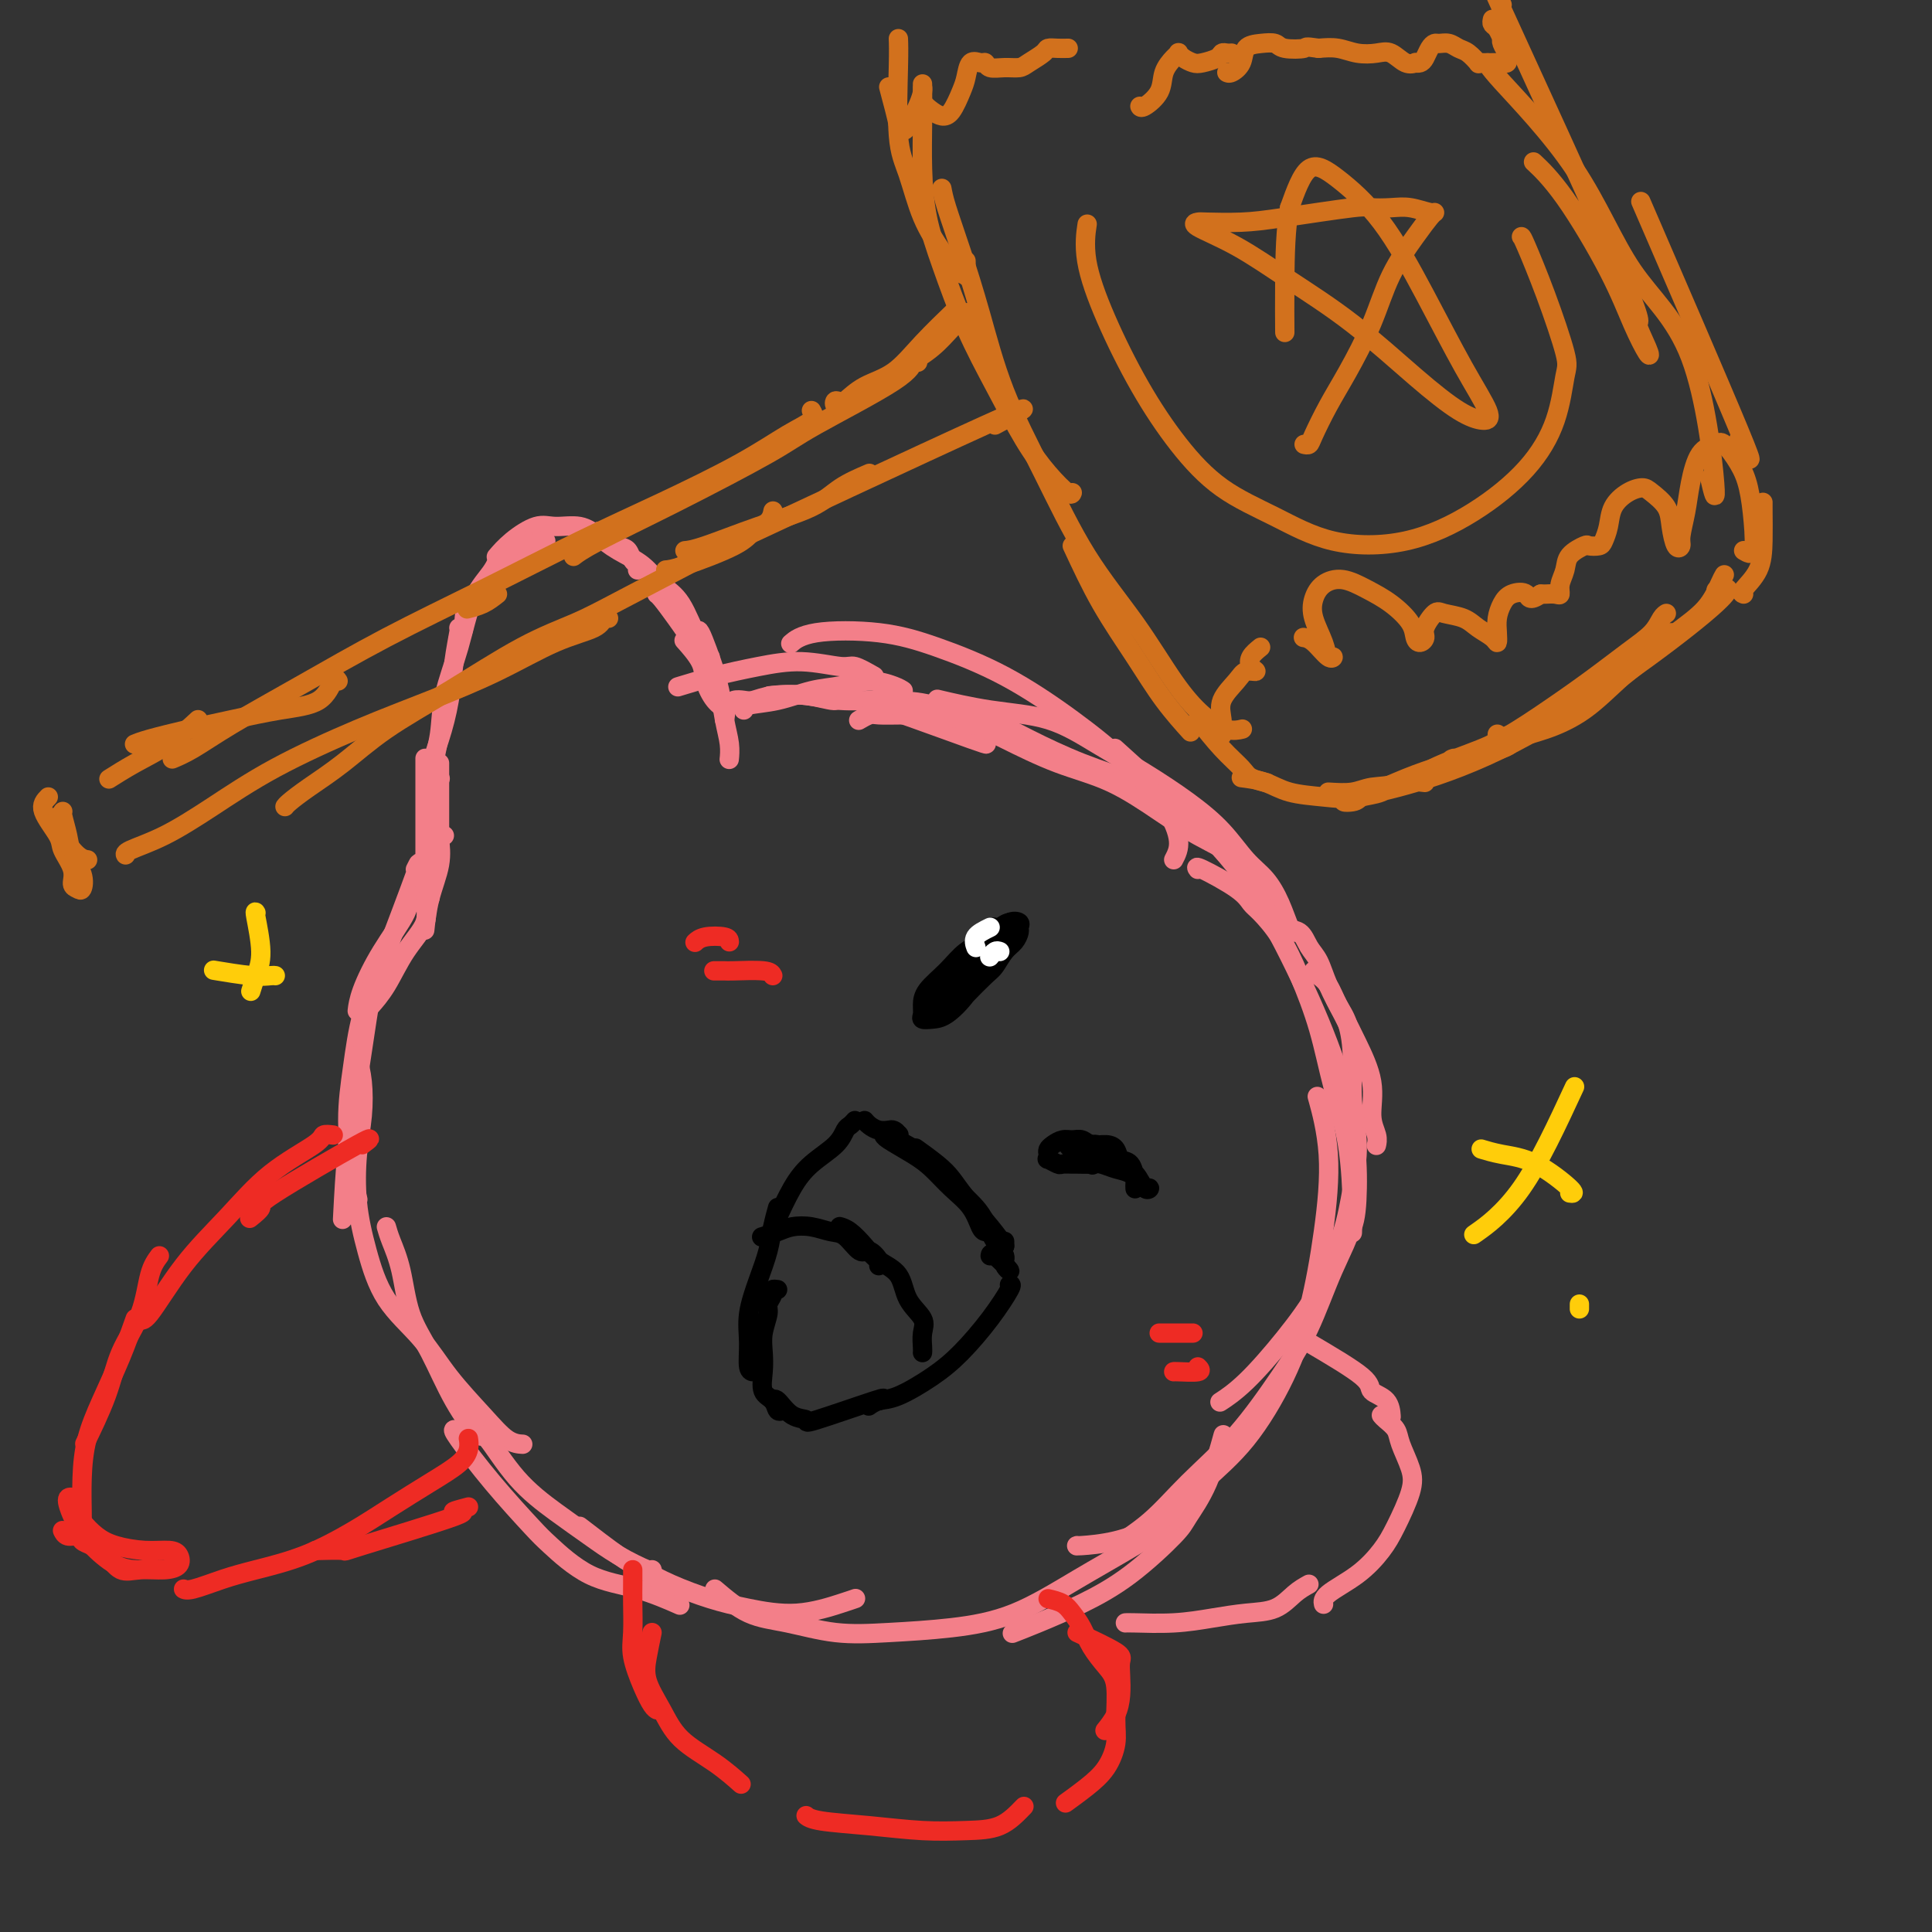 <svg viewBox='0 0 400 400' version='1.1' xmlns='http://www.w3.org/2000/svg' xmlns:xlink='http://www.w3.org/1999/xlink'><rect x="0" y="0" width="400" height="400" fill="#333333" stroke="none"/><g fill='none' stroke='rgb(243,127,137)' stroke-width='4' stroke-linecap='round' stroke-linejoin='round'><path d='M150,149c0.168,-0.716 0.335,-1.432 0,-2c-0.335,-0.568 -1.173,-0.986 -2,-2c-0.827,-1.014 -1.644,-2.622 -2,-4c-0.356,-1.378 -0.250,-2.525 -1,-4c-0.750,-1.475 -2.357,-3.279 -3,-4c-0.643,-0.721 -0.321,-0.361 0,0'/><path d='M149,145c0.062,0.384 0.123,0.767 0,0c-0.123,-0.767 -0.432,-2.685 -1,-4c-0.568,-1.315 -1.396,-2.027 -2,-3c-0.604,-0.973 -0.985,-2.208 -2,-4c-1.015,-1.792 -2.664,-4.140 -4,-6c-1.336,-1.860 -2.360,-3.232 -3,-4c-0.640,-0.768 -0.897,-0.934 -1,-1c-0.103,-0.066 -0.051,-0.033 0,0'/><path d='M148,140c0.327,0.525 0.654,1.051 0,-1c-0.654,-2.051 -2.288,-6.678 -3,-8c-0.712,-1.322 -0.503,0.660 -1,0c-0.497,-0.660 -1.700,-3.963 -3,-6c-1.300,-2.037 -2.699,-2.809 -4,-4c-1.301,-1.191 -2.506,-2.803 -4,-4c-1.494,-1.197 -3.277,-1.981 -5,-3c-1.723,-1.019 -3.387,-2.274 -4,-3c-0.613,-0.726 -0.175,-0.922 0,-1c0.175,-0.078 0.088,-0.039 0,0'/><path d='M132,118c0.092,-0.365 0.184,-0.730 0,-1c-0.184,-0.270 -0.645,-0.444 -1,-1c-0.355,-0.556 -0.605,-1.493 -1,-2c-0.395,-0.507 -0.936,-0.583 -2,-1c-1.064,-0.417 -2.651,-1.175 -4,-2c-1.349,-0.825 -2.460,-1.716 -4,-2c-1.540,-0.284 -3.509,0.040 -5,0c-1.491,-0.040 -2.503,-0.444 -4,0c-1.497,0.444 -3.480,1.735 -5,3c-1.520,1.265 -2.577,2.504 -3,3c-0.423,0.496 -0.211,0.248 0,0'/><path d='M113,112c-0.341,0.041 -0.683,0.081 -1,0c-0.317,-0.081 -0.611,-0.284 -1,0c-0.389,0.284 -0.874,1.056 -2,2c-1.126,0.944 -2.894,2.061 -4,3c-1.106,0.939 -1.551,1.702 -3,3c-1.449,1.298 -3.904,3.131 -5,5c-1.096,1.869 -0.834,3.772 -1,5c-0.166,1.228 -0.762,1.779 -1,2c-0.238,0.221 -0.119,0.110 0,0'/><path d='M109,112c-0.248,-0.107 -0.496,-0.214 -1,0c-0.504,0.214 -1.264,0.748 -2,1c-0.736,0.252 -1.448,0.220 -2,1c-0.552,0.780 -0.945,2.370 -2,4c-1.055,1.630 -2.771,3.300 -4,6c-1.229,2.700 -1.972,6.430 -3,10c-1.028,3.570 -2.342,6.982 -3,10c-0.658,3.018 -0.661,5.644 -1,8c-0.339,2.356 -1.014,4.442 -1,6c0.014,1.558 0.718,2.588 1,3c0.282,0.412 0.141,0.206 0,0'/><path d='M95,130c0.095,-0.067 0.190,-0.134 0,1c-0.190,1.134 -0.664,3.471 -1,6c-0.336,2.529 -0.535,5.252 -1,8c-0.465,2.748 -1.196,5.521 -2,8c-0.804,2.479 -1.679,4.665 -2,7c-0.321,2.335 -0.086,4.821 0,6c0.086,1.179 0.025,1.051 0,1c-0.025,-0.051 -0.012,-0.026 0,0'/><path d='M146,136c-0.120,0.010 -0.239,0.019 0,0c0.239,-0.019 0.837,-0.068 1,0c0.163,0.068 -0.110,0.251 0,1c0.110,0.749 0.604,2.065 1,3c0.396,0.935 0.695,1.491 1,3c0.305,1.509 0.618,3.971 1,6c0.382,2.029 0.834,3.623 1,5c0.166,1.377 0.048,2.536 0,3c-0.048,0.464 -0.024,0.232 0,0'/><path d='M202,153c2.064,0.914 4.128,1.828 -1,0c-5.128,-1.828 -17.449,-6.399 -23,-8c-5.551,-1.601 -4.333,-0.233 -5,0c-0.667,0.233 -3.218,-0.668 -6,-1c-2.782,-0.332 -5.795,-0.095 -7,0c-1.205,0.095 -0.603,0.047 0,0'/><path d='M151,146c0.237,-0.415 0.473,-0.830 1,-1c0.527,-0.170 1.344,-0.094 2,0c0.656,0.094 1.150,0.207 2,0c0.850,-0.207 2.057,-0.734 4,-1c1.943,-0.266 4.624,-0.271 7,0c2.376,0.271 4.449,0.819 7,1c2.551,0.181 5.581,-0.004 9,0c3.419,0.004 7.226,0.197 10,1c2.774,0.803 4.516,2.216 7,3c2.484,0.784 5.710,0.938 7,1c1.290,0.062 0.645,0.031 0,0'/><path d='M178,149c-0.193,0.113 -0.386,0.226 0,0c0.386,-0.226 1.353,-0.792 2,-1c0.647,-0.208 0.976,-0.059 2,0c1.024,0.059 2.744,0.028 5,0c2.256,-0.028 5.048,-0.052 8,0c2.952,0.052 6.065,0.180 9,1c2.935,0.820 5.692,2.331 9,4c3.308,1.669 7.167,3.494 11,5c3.833,1.506 7.640,2.691 11,4c3.360,1.309 6.272,2.743 9,5c2.728,2.257 5.273,5.339 7,7c1.727,1.661 2.636,1.903 3,2c0.364,0.097 0.182,0.048 0,0'/><path d='M268,193c-0.263,0.014 -0.525,0.028 -1,-1c-0.475,-1.028 -1.162,-3.099 -2,-5c-0.838,-1.901 -1.826,-3.634 -3,-5c-1.174,-1.366 -2.533,-2.366 -4,-4c-1.467,-1.634 -3.041,-3.901 -5,-6c-1.959,-2.099 -4.304,-4.028 -7,-6c-2.696,-1.972 -5.743,-3.986 -9,-6c-3.257,-2.014 -6.724,-4.029 -10,-6c-3.276,-1.971 -6.363,-3.900 -10,-5c-3.637,-1.100 -7.825,-1.373 -12,-2c-4.175,-0.627 -8.336,-1.608 -10,-2c-1.664,-0.392 -0.832,-0.196 0,0'/><path d='M187,143c-0.424,-0.283 -0.848,-0.567 -2,-1c-1.152,-0.433 -3.030,-1.017 -5,-1c-1.970,0.017 -4.030,0.635 -6,1c-1.970,0.365 -3.848,0.476 -6,1c-2.152,0.524 -4.577,1.460 -7,2c-2.423,0.540 -4.845,0.684 -6,1c-1.155,0.316 -1.044,0.805 -1,1c0.044,0.195 0.022,0.098 0,0'/><path d='M180,145c3.410,0.705 6.820,1.411 10,2c3.180,0.589 6.130,1.063 9,2c2.870,0.937 5.658,2.339 9,4c3.342,1.661 7.236,3.583 11,5c3.764,1.417 7.397,2.331 11,4c3.603,1.669 7.175,4.094 10,6c2.825,1.906 4.901,3.294 8,5c3.099,1.706 7.219,3.728 9,5c1.781,1.272 1.223,1.792 1,2c-0.223,0.208 -0.112,0.104 0,0'/><path d='M265,189c0.130,1.229 0.261,2.459 1,3c0.739,0.541 2.088,0.394 3,1c0.912,0.606 1.387,1.965 2,3c0.613,1.035 1.363,1.748 2,3c0.637,1.252 1.161,3.044 2,5c0.839,1.956 1.994,4.074 3,6c1.006,1.926 1.863,3.658 3,6c1.137,2.342 2.553,5.293 3,8c0.447,2.707 -0.076,5.169 0,7c0.076,1.831 0.751,3.031 1,4c0.249,0.969 0.071,1.705 0,2c-0.071,0.295 -0.036,0.147 0,0'/><path d='M272,201c0.243,0.296 0.486,0.592 1,1c0.514,0.408 1.299,0.927 2,2c0.701,1.073 1.317,2.699 2,4c0.683,1.301 1.435,2.277 2,4c0.565,1.723 0.945,4.195 1,7c0.055,2.805 -0.215,5.944 0,9c0.215,3.056 0.917,6.030 1,9c0.083,2.970 -0.451,5.938 -1,9c-0.549,3.062 -1.114,6.218 -2,9c-0.886,2.782 -2.093,5.189 -3,7c-0.907,1.811 -1.513,3.026 -2,4c-0.487,0.974 -0.853,1.707 -1,2c-0.147,0.293 -0.073,0.147 0,0'/><path d='M280,236c-0.031,1.635 -0.063,3.269 0,5c0.063,1.731 0.220,3.558 0,6c-0.220,2.442 -0.816,5.499 -2,9c-1.184,3.501 -2.955,7.446 -5,11c-2.045,3.554 -4.362,6.715 -7,10c-2.638,3.285 -5.595,6.692 -8,9c-2.405,2.308 -4.259,3.517 -5,4c-0.741,0.483 -0.371,0.242 0,0'/><path d='M91,158c0.000,0.016 0.000,0.032 0,1c0.000,0.968 0.000,2.886 0,5c0.000,2.114 0.000,4.422 0,6c0.000,1.578 0.000,2.425 0,3c0.000,0.575 -0.000,0.879 0,1c0.000,0.121 0.000,0.061 0,0'/><path d='M90,176c-0.401,-0.320 -0.802,-0.641 -1,0c-0.198,0.641 -0.193,2.243 -1,4c-0.807,1.757 -2.426,3.669 -3,5c-0.574,1.331 -0.101,2.080 -1,4c-0.899,1.920 -3.169,5.009 -5,8c-1.831,2.991 -3.224,5.882 -4,8c-0.776,2.118 -0.936,3.462 -1,4c-0.064,0.538 -0.032,0.269 0,0'/><path d='M86,180c0.640,-1.284 1.279,-2.567 0,1c-1.279,3.567 -4.477,11.985 -6,16c-1.523,4.015 -1.372,3.627 -2,5c-0.628,1.373 -2.035,4.509 -3,8c-0.965,3.491 -1.488,7.339 -2,11c-0.512,3.661 -1.014,7.136 -1,11c0.014,3.864 0.542,8.117 1,11c0.458,2.883 0.845,4.395 1,5c0.155,0.605 0.077,0.302 0,0'/><path d='M74,219c0.395,1.499 0.790,2.998 1,5c0.210,2.002 0.233,4.508 0,7c-0.233,2.492 -0.724,4.971 -1,8c-0.276,3.029 -0.338,6.607 0,10c0.338,3.393 1.076,6.601 2,10c0.924,3.399 2.035,6.988 4,10c1.965,3.012 4.783,5.448 7,8c2.217,2.552 3.835,5.220 6,8c2.165,2.780 4.879,5.673 7,8c2.121,2.327 3.648,4.088 5,5c1.352,0.912 2.529,0.975 3,1c0.471,0.025 0.235,0.013 0,0'/><path d='M80,254c0.232,0.814 0.465,1.628 1,3c0.535,1.372 1.373,3.301 2,6c0.627,2.699 1.043,6.167 2,9c0.957,2.833 2.455,5.032 4,8c1.545,2.968 3.139,6.705 5,10c1.861,3.295 3.991,6.149 5,7c1.009,0.851 0.896,-0.299 2,1c1.104,1.299 3.424,5.049 6,8c2.576,2.951 5.408,5.102 8,7c2.592,1.898 4.943,3.542 7,5c2.057,1.458 3.819,2.731 6,4c2.181,1.269 4.779,2.534 6,3c1.221,0.466 1.063,0.133 1,0c-0.063,-0.133 -0.032,-0.067 0,0'/><path d='M94,296c-0.147,0.078 -0.294,0.157 1,2c1.294,1.843 4.029,5.451 7,9c2.971,3.549 6.177,7.039 8,9c1.823,1.961 2.262,2.393 4,4c1.738,1.607 4.775,4.390 8,6c3.225,1.610 6.637,2.049 10,3c3.363,0.951 6.675,2.415 8,3c1.325,0.585 0.662,0.293 0,0'/><path d='M248,180c-0.288,-0.371 -0.577,-0.741 1,0c1.577,0.741 5.019,2.595 7,4c1.981,1.405 2.501,2.362 3,3c0.499,0.638 0.976,0.956 2,2c1.024,1.044 2.596,2.813 4,5c1.404,2.187 2.639,4.790 4,8c1.361,3.210 2.848,7.025 4,11c1.152,3.975 1.969,8.109 3,12c1.031,3.891 2.276,7.538 3,12c0.724,4.462 0.926,9.740 1,13c0.074,3.260 0.021,4.503 0,5c-0.021,0.497 -0.011,0.249 0,0'/><path d='M279,235c0.416,0.321 0.832,0.642 1,1c0.168,0.358 0.087,0.753 0,2c-0.087,1.247 -0.179,3.345 0,6c0.179,2.655 0.629,5.865 0,9c-0.629,3.135 -2.336,6.194 -4,10c-1.664,3.806 -3.285,8.358 -5,12c-1.715,3.642 -3.526,6.374 -6,10c-2.474,3.626 -5.613,8.146 -9,12c-3.387,3.854 -7.021,7.043 -10,10c-2.979,2.957 -5.302,5.681 -8,8c-2.698,2.319 -5.771,4.234 -7,5c-1.229,0.766 -0.615,0.383 0,0'/><path d='M253,298c0.228,-0.825 0.456,-1.650 0,0c-0.456,1.650 -1.595,5.774 -3,9c-1.405,3.226 -3.078,5.553 -4,7c-0.922,1.447 -1.095,2.013 -3,4c-1.905,1.987 -5.541,5.394 -9,8c-3.459,2.606 -6.742,4.410 -10,6c-3.258,1.590 -6.493,2.967 -9,4c-2.507,1.033 -4.288,1.724 -5,2c-0.712,0.276 -0.356,0.138 0,0'/><path d='M120,316c2.945,2.266 5.890,4.533 8,6c2.110,1.467 3.386,2.136 5,3c1.614,0.864 3.566,1.924 6,3c2.434,1.076 5.349,2.169 8,3c2.651,0.831 5.036,1.399 8,2c2.964,0.601 6.506,1.233 10,1c3.494,-0.233 6.941,-1.332 9,-2c2.059,-0.668 2.731,-0.905 3,-1c0.269,-0.095 0.134,-0.047 0,0'/><path d='M148,329c2.289,1.946 4.578,3.892 7,5c2.422,1.108 4.977,1.377 8,2c3.023,0.623 6.512,1.600 10,2c3.488,0.400 6.974,0.223 11,0c4.026,-0.223 8.593,-0.493 13,-1c4.407,-0.507 8.655,-1.250 13,-3c4.345,-1.750 8.786,-4.508 13,-7c4.214,-2.492 8.202,-4.720 12,-7c3.798,-2.280 7.407,-4.614 9,-6c1.593,-1.386 1.169,-1.825 1,-2c-0.169,-0.175 -0.085,-0.088 0,0'/><path d='M223,320c-0.155,0.043 -0.309,0.086 1,0c1.309,-0.086 4.082,-0.303 7,-1c2.918,-0.697 5.982,-1.876 9,-4c3.018,-2.124 5.992,-5.193 9,-8c3.008,-2.807 6.052,-5.350 9,-9c2.948,-3.650 5.802,-8.405 8,-13c2.198,-4.595 3.741,-9.030 5,-14c1.259,-4.970 2.234,-10.477 3,-16c0.766,-5.523 1.322,-11.064 1,-16c-0.322,-4.936 -1.520,-9.267 -2,-11c-0.480,-1.733 -0.240,-0.866 0,0'/><path d='M277,257c1.152,-0.649 2.304,-1.298 3,-3c0.696,-1.702 0.937,-4.455 1,-8c0.063,-3.545 -0.051,-7.880 -1,-13c-0.949,-5.120 -2.732,-11.023 -5,-17c-2.268,-5.977 -5.019,-12.027 -8,-18c-2.981,-5.973 -6.191,-11.869 -10,-17c-3.809,-5.131 -8.218,-9.497 -13,-14c-4.782,-4.503 -9.938,-9.144 -12,-11c-2.062,-1.856 -1.031,-0.928 0,0'/><path d='M243,178c0.585,-1.114 1.171,-2.229 1,-4c-0.171,-1.771 -1.098,-4.200 -3,-7c-1.902,-2.800 -4.781,-5.973 -8,-9c-3.219,-3.027 -6.780,-5.909 -11,-9c-4.220,-3.091 -9.100,-6.390 -14,-9c-4.900,-2.610 -9.821,-4.531 -14,-6c-4.179,-1.469 -7.615,-2.487 -12,-3c-4.385,-0.513 -9.719,-0.523 -13,0c-3.281,0.523 -4.509,1.578 -5,2c-0.491,0.422 -0.246,0.211 0,0'/><path d='M181,140c-1.536,-0.881 -3.072,-1.761 -4,-2c-0.928,-0.239 -1.248,0.164 -3,0c-1.752,-0.164 -4.936,-0.895 -8,-1c-3.064,-0.105 -6.007,0.415 -9,1c-2.993,0.585 -6.037,1.234 -9,2c-2.963,0.766 -5.847,1.647 -7,2c-1.153,0.353 -0.577,0.176 0,0'/><path d='M88,157c0.000,0.204 0.000,0.409 0,3c0.000,2.591 0.000,7.570 0,10c0.000,2.430 0.000,2.311 0,4c0.000,1.689 0.000,5.185 0,7c0.000,1.815 0.000,1.947 0,2c0.000,0.053 0.000,0.026 0,0'/><path d='M92,173c-0.409,-0.006 -0.817,-0.011 -1,0c-0.183,0.011 -0.140,0.039 0,1c0.140,0.961 0.378,2.856 0,5c-0.378,2.144 -1.371,4.539 -2,7c-0.629,2.461 -0.894,4.989 -1,6c-0.106,1.011 -0.053,0.506 0,0'/><path d='M89,186c-0.518,0.103 -1.036,0.207 -1,1c0.036,0.793 0.626,2.276 0,4c-0.626,1.724 -2.467,3.689 -4,6c-1.533,2.311 -2.759,4.968 -4,7c-1.241,2.032 -2.497,3.438 -3,4c-0.503,0.562 -0.251,0.281 0,0'/><path d='M78,199c-0.671,3.882 -1.343,7.764 -2,12c-0.657,4.236 -1.300,8.826 -2,13c-0.700,4.174 -1.458,7.931 -2,13c-0.542,5.069 -0.869,11.448 -1,14c-0.131,2.552 -0.065,1.276 0,0'/><path d='M271,278c4.506,2.656 9.011,5.311 11,7c1.989,1.689 1.461,2.411 2,3c0.539,0.589 2.145,1.043 3,2c0.855,0.957 0.959,2.416 1,3c0.041,0.584 0.021,0.292 0,0'/><path d='M286,293c0.212,0.254 0.423,0.508 1,1c0.577,0.492 1.518,1.222 2,2c0.482,0.778 0.503,1.603 1,3c0.497,1.397 1.469,3.367 2,5c0.531,1.633 0.622,2.930 0,5c-0.622,2.070 -1.956,4.912 -3,7c-1.044,2.088 -1.796,3.421 -3,5c-1.204,1.579 -2.859,3.403 -5,5c-2.141,1.597 -4.769,2.969 -6,4c-1.231,1.031 -1.066,1.723 -1,2c0.066,0.277 0.033,0.138 0,0'/><path d='M271,328c-0.953,0.530 -1.906,1.060 -3,2c-1.094,0.940 -2.328,2.290 -4,3c-1.672,0.710 -3.783,0.779 -6,1c-2.217,0.221 -4.542,0.595 -7,1c-2.458,0.405 -5.051,0.840 -8,1c-2.949,0.160 -6.256,0.043 -8,0c-1.744,-0.043 -1.927,-0.012 -2,0c-0.073,0.012 -0.037,0.006 0,0'/></g>
<g fill='none' stroke='rgb(0,0,0)' stroke-width='4' stroke-linecap='round' stroke-linejoin='round'><path d='M211,192c-0.639,-0.535 -1.278,-1.070 -2,-1c-0.722,0.070 -1.527,0.745 -2,1c-0.473,0.255 -0.613,0.091 -1,0c-0.387,-0.091 -1.022,-0.109 -2,1c-0.978,1.109 -2.298,3.344 -4,5c-1.702,1.656 -3.786,2.733 -5,4c-1.214,1.267 -1.559,2.725 -2,4c-0.441,1.275 -0.980,2.366 -1,3c-0.020,0.634 0.477,0.811 1,1c0.523,0.189 1.070,0.389 2,0c0.930,-0.389 2.241,-1.368 3,-2c0.759,-0.632 0.966,-0.917 2,-2c1.034,-1.083 2.894,-2.962 4,-4c1.106,-1.038 1.459,-1.234 2,-2c0.541,-0.766 1.271,-2.104 2,-3c0.729,-0.896 1.457,-1.352 2,-2c0.543,-0.648 0.900,-1.488 1,-2c0.100,-0.512 -0.058,-0.695 0,-1c0.058,-0.305 0.333,-0.732 0,-1c-0.333,-0.268 -1.274,-0.375 -2,0c-0.726,0.375 -1.238,1.234 -2,2c-0.762,0.766 -1.773,1.441 -3,2c-1.227,0.559 -2.668,1.004 -4,2c-1.332,0.996 -2.555,2.544 -4,4c-1.445,1.456 -3.114,2.821 -4,4c-0.886,1.179 -0.990,2.171 -1,3c-0.010,0.829 0.073,1.493 0,2c-0.073,0.507 -0.301,0.857 0,1c0.301,0.143 1.132,0.080 2,0c0.868,-0.080 1.772,-0.175 3,-1c1.228,-0.825 2.779,-2.378 4,-4c1.221,-1.622 2.110,-3.311 3,-5'/><path d='M203,201c2.435,-2.744 2.523,-4.605 3,-6c0.477,-1.395 1.344,-2.324 2,-3c0.656,-0.676 1.100,-1.098 1,-1c-0.100,0.098 -0.745,0.715 -1,1c-0.255,0.285 -0.121,0.237 -1,1c-0.879,0.763 -2.771,2.338 -4,4c-1.229,1.662 -1.793,3.412 -3,5c-1.207,1.588 -3.055,3.014 -4,4c-0.945,0.986 -0.985,1.532 -1,2c-0.015,0.468 -0.004,0.857 0,1c0.004,0.143 0.001,0.041 0,0c-0.001,-0.041 -0.001,-0.020 0,0'/><path d='M235,246c0.004,0.106 0.008,0.212 0,0c-0.008,-0.212 -0.029,-0.743 0,-1c0.029,-0.257 0.108,-0.241 0,-1c-0.108,-0.759 -0.403,-2.293 -1,-3c-0.597,-0.707 -1.497,-0.585 -2,-1c-0.503,-0.415 -0.610,-1.365 -1,-2c-0.390,-0.635 -1.063,-0.956 -2,-1c-0.937,-0.044 -2.138,0.187 -3,0c-0.862,-0.187 -1.383,-0.793 -2,-1c-0.617,-0.207 -1.328,-0.014 -2,0c-0.672,0.014 -1.304,-0.150 -2,0c-0.696,0.150 -1.456,0.614 -2,1c-0.544,0.386 -0.871,0.696 -1,1c-0.129,0.304 -0.061,0.603 0,1c0.061,0.397 0.115,0.891 0,1c-0.115,0.109 -0.398,-0.167 0,0c0.398,0.167 1.475,0.777 2,1c0.525,0.223 0.496,0.059 1,0c0.504,-0.059 1.541,-0.013 2,0c0.459,0.013 0.339,-0.009 1,0c0.661,0.009 2.103,0.047 3,0c0.897,-0.047 1.248,-0.180 2,0c0.752,0.180 1.905,0.675 3,1c1.095,0.325 2.133,0.482 3,1c0.867,0.518 1.562,1.397 2,2c0.438,0.603 0.620,0.931 1,1c0.380,0.069 0.958,-0.120 1,0c0.042,0.120 -0.453,0.548 -1,0c-0.547,-0.548 -1.147,-2.070 -2,-3c-0.853,-0.930 -1.958,-1.266 -3,-2c-1.042,-0.734 -2.021,-1.867 -3,-3'/><path d='M229,238c-1.702,-1.310 -2.458,-1.083 -3,-1c-0.542,0.083 -0.869,0.024 -1,0c-0.131,-0.024 -0.065,-0.012 0,0'/><path d='M221,237c0.257,0.370 0.514,0.740 1,1c0.486,0.260 1.203,0.410 2,1c0.797,0.590 1.676,1.620 2,2c0.324,0.380 0.093,0.108 0,0c-0.093,-0.108 -0.046,-0.054 0,0'/><path d='M208,258c0.000,-0.417 0.000,-0.833 0,-1c0.000,-0.167 0.000,-0.083 0,0'/><path d='M208,258c-0.777,-1.115 -1.554,-2.229 -3,-4c-1.446,-1.771 -3.562,-4.198 -5,-6c-1.438,-1.802 -2.200,-2.978 -3,-4c-0.800,-1.022 -1.638,-1.891 -3,-3c-1.362,-1.109 -3.246,-2.460 -4,-3c-0.754,-0.540 -0.377,-0.270 0,0'/><path d='M204,255c-0.291,-0.063 -0.582,-0.127 -1,-1c-0.418,-0.873 -0.963,-2.556 -2,-4c-1.037,-1.444 -2.565,-2.650 -4,-4c-1.435,-1.350 -2.777,-2.845 -4,-4c-1.223,-1.155 -2.328,-1.969 -4,-3c-1.672,-1.031 -3.912,-2.277 -5,-3c-1.088,-0.723 -1.025,-0.921 -1,-1c0.025,-0.079 0.013,-0.040 0,0'/><path d='M177,232c-0.337,0.376 -0.673,0.751 -1,1c-0.327,0.249 -0.644,0.371 -1,1c-0.356,0.629 -0.750,1.766 -2,3c-1.250,1.234 -3.354,2.565 -5,4c-1.646,1.435 -2.833,2.972 -4,5c-1.167,2.028 -2.314,4.546 -3,6c-0.686,1.454 -0.910,1.844 -1,2c-0.090,0.156 -0.045,0.078 0,0'/><path d='M161,250c-0.354,1.260 -0.707,2.520 -1,4c-0.293,1.480 -0.524,3.181 -1,5c-0.476,1.819 -1.196,3.755 -2,6c-0.804,2.245 -1.693,4.798 -2,7c-0.307,2.202 -0.031,4.054 0,6c0.031,1.946 -0.184,3.985 0,5c0.184,1.015 0.767,1.004 1,1c0.233,-0.004 0.117,-0.002 0,0'/><path d='M209,266c0.306,-0.077 0.613,-0.154 0,1c-0.613,1.154 -2.145,3.538 -4,6c-1.855,2.462 -4.031,5.003 -6,7c-1.969,1.997 -3.729,3.449 -6,5c-2.271,1.551 -5.052,3.199 -7,4c-1.948,0.801 -3.063,0.754 -4,1c-0.937,0.246 -1.696,0.785 -2,1c-0.304,0.215 -0.152,0.108 0,0'/><path d='M161,267c-0.455,-0.062 -0.910,-0.124 -1,0c-0.090,0.124 0.186,0.434 0,1c-0.186,0.566 -0.834,1.389 -1,2c-0.166,0.611 0.150,1.011 0,2c-0.150,0.989 -0.765,2.568 -1,4c-0.235,1.432 -0.088,2.717 0,4c0.088,1.283 0.118,2.564 0,4c-0.118,1.436 -0.385,3.026 0,4c0.385,0.974 1.423,1.333 2,2c0.577,0.667 0.694,1.641 1,2c0.306,0.359 0.802,0.103 1,0c0.198,-0.103 0.099,-0.051 0,0'/><path d='M182,290c0.894,-0.451 1.788,-0.903 -1,0c-2.788,0.903 -9.259,3.160 -12,4c-2.741,0.840 -1.754,0.264 -2,0c-0.246,-0.264 -1.726,-0.215 -3,-1c-1.274,-0.785 -2.343,-2.404 -3,-3c-0.657,-0.596 -0.902,-0.170 -1,0c-0.098,0.170 -0.049,0.085 0,0'/><path d='M191,280c-0.006,0.040 -0.012,0.081 0,0c0.012,-0.081 0.041,-0.283 0,-1c-0.041,-0.717 -0.153,-1.949 0,-3c0.153,-1.051 0.572,-1.922 0,-3c-0.572,-1.078 -2.134,-2.362 -3,-4c-0.866,-1.638 -1.034,-3.630 -2,-5c-0.966,-1.370 -2.728,-2.119 -4,-3c-1.272,-0.881 -2.052,-1.896 -3,-3c-0.948,-1.104 -2.063,-2.297 -3,-3c-0.937,-0.703 -1.696,-0.915 -2,-1c-0.304,-0.085 -0.152,-0.042 0,0'/><path d='M182,262c-0.050,0.046 -0.099,0.093 0,0c0.099,-0.093 0.348,-0.325 0,-1c-0.348,-0.675 -1.292,-1.792 -2,-2c-0.708,-0.208 -1.180,0.494 -2,0c-0.820,-0.494 -1.990,-2.182 -3,-3c-1.010,-0.818 -1.861,-0.765 -3,-1c-1.139,-0.235 -2.565,-0.756 -4,-1c-1.435,-0.244 -2.880,-0.210 -4,0c-1.120,0.210 -1.917,0.595 -3,1c-1.083,0.405 -2.452,0.830 -3,1c-0.548,0.170 -0.274,0.085 0,0'/><path d='M205,260c0.049,-0.358 0.098,-0.717 1,0c0.902,0.717 2.656,2.509 3,3c0.344,0.491 -0.722,-0.319 -1,-1c-0.278,-0.681 0.233,-1.234 0,-2c-0.233,-0.766 -1.209,-1.744 -2,-3c-0.791,-1.256 -1.395,-2.790 -2,-4c-0.605,-1.210 -1.211,-2.096 -2,-3c-0.789,-0.904 -1.763,-1.825 -3,-3c-1.237,-1.175 -2.738,-2.602 -4,-4c-1.262,-1.398 -2.287,-2.766 -4,-4c-1.713,-1.234 -4.115,-2.332 -5,-3c-0.885,-0.668 -0.253,-0.905 0,-1c0.253,-0.095 0.126,-0.047 0,0'/><path d='M186,237c0.095,-0.734 0.191,-1.467 0,-2c-0.191,-0.533 -0.668,-0.864 -1,-1c-0.332,-0.136 -0.520,-0.075 -1,0c-0.480,0.075 -1.252,0.164 -2,0c-0.748,-0.164 -1.471,-0.583 -2,-1c-0.529,-0.417 -0.866,-0.834 -1,-1c-0.134,-0.166 -0.067,-0.083 0,0'/></g>
<g fill='none' stroke='rgb(238,43,36)' stroke-width='4' stroke-linecap='round' stroke-linejoin='round'><path d='M160,202c-0.211,-0.423 -0.421,-0.845 -2,-1c-1.579,-0.155 -4.526,-0.041 -6,0c-1.474,0.041 -1.474,0.011 -2,0c-0.526,-0.011 -1.579,-0.003 -2,0c-0.421,0.003 -0.211,0.002 0,0'/><path d='M151,195c-0.030,-0.393 -0.060,-0.786 -1,-1c-0.940,-0.214 -2.792,-0.250 -4,0c-1.208,0.250 -1.774,0.786 -2,1c-0.226,0.214 -0.113,0.107 0,0'/><path d='M247,276c-0.959,0.000 -1.917,0.000 -3,0c-1.083,0.000 -2.290,0.000 -3,0c-0.710,0.000 -0.922,0.000 -1,0c-0.078,0.000 -0.022,0.000 0,0c0.022,0.000 0.011,0.000 0,0'/><path d='M248,283c0.423,0.423 0.845,0.845 0,1c-0.845,0.155 -2.958,0.042 -4,0c-1.042,-0.042 -1.012,-0.012 -1,0c0.012,0.012 0.006,0.006 0,0'/><path d='M223,338c3.267,1.530 6.534,3.059 8,4c1.466,0.941 1.132,1.293 1,2c-0.132,0.707 -0.060,1.770 0,3c0.060,1.230 0.109,2.629 0,4c-0.109,1.371 -0.375,2.715 -1,4c-0.625,1.285 -1.607,2.510 -2,3c-0.393,0.490 -0.196,0.245 0,0'/><path d='M217,331c1.091,0.262 2.182,0.524 3,1c0.818,0.476 1.361,1.166 2,2c0.639,0.834 1.372,1.811 2,3c0.628,1.189 1.150,2.588 2,4c0.850,1.412 2.027,2.835 3,4c0.973,1.165 1.742,2.072 2,4c0.258,1.928 0.006,4.878 0,7c-0.006,2.122 0.236,3.417 0,5c-0.236,1.583 -0.950,3.455 -2,5c-1.050,1.545 -2.437,2.762 -4,4c-1.563,1.238 -3.304,2.497 -4,3c-0.696,0.503 -0.348,0.252 0,0'/><path d='M212,374c-1.524,1.584 -3.048,3.168 -5,4c-1.952,0.832 -4.330,0.913 -7,1c-2.670,0.087 -5.630,0.181 -9,0c-3.370,-0.181 -7.151,-0.636 -11,-1c-3.849,-0.364 -7.767,-0.636 -10,-1c-2.233,-0.364 -2.781,-0.818 -3,-1c-0.219,-0.182 -0.110,-0.091 0,0'/><path d='M131,325c0.003,0.967 0.007,1.935 0,3c-0.007,1.065 -0.023,2.229 0,4c0.023,1.771 0.087,4.149 0,6c-0.087,1.851 -0.324,3.176 0,5c0.324,1.824 1.211,4.149 2,6c0.789,1.851 1.482,3.229 2,4c0.518,0.771 0.862,0.935 1,1c0.138,0.065 0.069,0.033 0,0'/><path d='M135,338c-0.352,1.689 -0.704,3.378 -1,5c-0.296,1.622 -0.538,3.178 0,5c0.538,1.822 1.854,3.911 3,6c1.146,2.089 2.122,4.179 4,6c1.878,1.821 4.660,3.375 7,5c2.340,1.625 4.240,3.321 5,4c0.760,0.679 0.380,0.339 0,0'/><path d='M97,312c-1.823,0.483 -3.645,0.967 -3,1c0.645,0.033 3.759,-0.383 0,1c-3.759,1.383 -14.389,4.567 -19,6c-4.611,1.433 -3.203,1.117 -4,1c-0.797,-0.117 -3.799,-0.033 -5,0c-1.201,0.033 -0.600,0.017 0,0'/><path d='M75,237c1.427,-1.057 2.855,-2.115 -1,0c-3.855,2.115 -12.992,7.402 -17,10c-4.008,2.598 -2.887,2.507 -3,3c-0.113,0.493 -1.461,1.569 -2,2c-0.539,0.431 -0.270,0.215 0,0'/><path d='M69,235c-0.835,-0.101 -1.669,-0.203 -2,0c-0.331,0.203 -0.158,0.710 -2,2c-1.842,1.290 -5.699,3.361 -9,6c-3.301,2.639 -6.048,5.845 -9,9c-2.952,3.155 -6.111,6.258 -9,10c-2.889,3.742 -5.509,8.123 -7,10c-1.491,1.877 -1.855,1.251 -2,1c-0.145,-0.251 -0.073,-0.125 0,0'/><path d='M33,260c-0.724,0.974 -1.449,1.947 -2,4c-0.551,2.053 -0.929,5.185 -2,8c-1.071,2.815 -2.833,5.311 -4,8c-1.167,2.689 -1.737,5.570 -3,9c-1.263,3.430 -3.218,7.409 -4,9c-0.782,1.591 -0.391,0.796 0,0'/><path d='M97,298c-0.026,-0.159 -0.052,-0.319 0,0c0.052,0.319 0.181,1.115 0,2c-0.181,0.885 -0.673,1.857 -2,3c-1.327,1.143 -3.491,2.456 -6,4c-2.509,1.544 -5.365,3.319 -8,5c-2.635,1.681 -5.049,3.267 -8,5c-2.951,1.733 -6.441,3.613 -10,5c-3.559,1.387 -7.189,2.280 -10,3c-2.811,0.720 -4.805,1.265 -7,2c-2.195,0.735 -4.591,1.659 -6,2c-1.409,0.341 -1.831,0.097 -2,0c-0.169,-0.097 -0.084,-0.049 0,0'/><path d='M28,273c-0.898,2.554 -1.796,5.108 -3,8c-1.204,2.892 -2.715,6.124 -4,9c-1.285,2.876 -2.344,5.398 -3,8c-0.656,2.602 -0.908,5.285 -1,8c-0.092,2.715 -0.025,5.462 0,7c0.025,1.538 0.007,1.868 0,2c-0.007,0.132 -0.004,0.066 0,0'/><path d='M15,312c0.588,0.980 1.176,1.961 2,3c0.824,1.039 1.884,2.137 3,3c1.116,0.863 2.287,1.492 4,2c1.713,0.508 3.969,0.897 6,1c2.031,0.103 3.839,-0.078 5,0c1.161,0.078 1.675,0.416 2,1c0.325,0.584 0.460,1.415 0,2c-0.460,0.585 -1.516,0.924 -3,1c-1.484,0.076 -3.396,-0.112 -5,0c-1.604,0.112 -2.901,0.523 -4,0c-1.099,-0.523 -2.000,-1.982 -3,-3c-1.000,-1.018 -2.100,-1.597 -3,-2c-0.900,-0.403 -1.600,-0.630 -2,-1c-0.400,-0.370 -0.499,-0.883 -1,-1c-0.501,-0.117 -1.404,0.161 -2,0c-0.596,-0.161 -0.885,-0.760 -1,-1c-0.115,-0.240 -0.058,-0.120 0,0'/><path d='M15,310c-0.590,-0.053 -1.180,-0.105 -1,1c0.180,1.105 1.131,3.368 2,5c0.869,1.632 1.656,2.633 3,4c1.344,1.367 3.247,3.099 5,4c1.753,0.901 3.358,0.972 4,1c0.642,0.028 0.321,0.014 0,0'/></g>
<g fill='none' stroke='rgb(210,113,29)' stroke-width='4' stroke-linecap='round' stroke-linejoin='round'><path d='M206,88c5.378,-2.889 10.756,-5.778 -2,0c-12.756,5.778 -43.644,20.222 -56,26c-12.356,5.778 -6.178,2.889 0,0'/><path d='M180,98c-2.109,0.906 -4.219,1.812 -6,3c-1.781,1.188 -3.234,2.658 -6,4c-2.766,1.342 -6.844,2.556 -11,4c-4.156,1.444 -8.388,3.120 -11,4c-2.612,0.880 -3.603,0.966 -4,1c-0.397,0.034 -0.198,0.017 0,0'/><path d='M160,106c0.035,-0.182 0.071,-0.364 0,0c-0.071,0.364 -0.247,1.274 -1,2c-0.753,0.726 -2.083,1.266 -3,2c-0.917,0.734 -1.421,1.661 -4,3c-2.579,1.339 -7.233,3.091 -10,4c-2.767,0.909 -3.648,0.974 -4,1c-0.352,0.026 -0.176,0.013 0,0'/><path d='M150,113c-7.979,4.175 -15.958,8.351 -21,11c-5.042,2.649 -7.147,3.772 -10,5c-2.853,1.228 -6.454,2.562 -11,5c-4.546,2.438 -10.037,5.980 -15,9c-4.963,3.020 -9.396,5.517 -13,8c-3.604,2.483 -6.377,4.953 -9,7c-2.623,2.047 -5.095,3.672 -7,5c-1.905,1.328 -3.244,2.357 -4,3c-0.756,0.643 -0.930,0.898 -1,1c-0.070,0.102 -0.035,0.051 0,0'/><path d='M126,128c-0.365,-0.174 -0.731,-0.347 -1,0c-0.269,0.347 -0.443,1.216 -2,2c-1.557,0.784 -4.498,1.484 -8,3c-3.502,1.516 -7.567,3.849 -12,6c-4.433,2.151 -9.236,4.119 -14,6c-4.764,1.881 -9.491,3.673 -15,6c-5.509,2.327 -11.802,5.187 -17,8c-5.198,2.813 -9.302,5.577 -13,8c-3.698,2.423 -6.991,4.505 -10,6c-3.009,1.495 -5.733,2.402 -7,3c-1.267,0.598 -1.076,0.885 -1,1c0.076,0.115 0.038,0.057 0,0'/><path d='M190,75c-0.407,-0.211 -0.813,-0.422 -1,0c-0.187,0.422 -0.153,1.478 -4,4c-3.847,2.522 -11.574,6.512 -16,9c-4.426,2.488 -5.551,3.476 -10,6c-4.449,2.524 -12.224,6.584 -19,10c-6.776,3.416 -12.555,6.189 -16,8c-3.445,1.811 -4.556,2.660 -5,3c-0.444,0.340 -0.222,0.170 0,0'/><path d='M103,123c-0.933,0.733 -1.867,1.467 -3,2c-1.133,0.533 -2.467,0.867 -3,1c-0.533,0.133 -0.267,0.067 0,0'/><path d='M168,85c0.365,0.635 0.730,1.271 0,2c-0.730,0.729 -2.555,1.552 -5,3c-2.445,1.448 -5.510,3.520 -10,6c-4.490,2.480 -10.407,5.367 -16,8c-5.593,2.633 -10.864,5.011 -17,8c-6.136,2.989 -13.137,6.590 -20,10c-6.863,3.410 -13.587,6.630 -20,10c-6.413,3.370 -12.514,6.889 -18,10c-5.486,3.111 -10.357,5.813 -14,8c-3.643,2.187 -6.058,3.858 -8,5c-1.942,1.142 -3.412,1.755 -4,2c-0.588,0.245 -0.294,0.123 0,0'/><path d='M70,141c-0.260,-0.405 -0.520,-0.810 -1,0c-0.480,0.810 -1.182,2.837 -3,4c-1.818,1.163 -4.754,1.464 -8,2c-3.246,0.536 -6.804,1.307 -10,2c-3.196,0.693 -6.032,1.310 -9,2c-2.968,0.690 -6.068,1.455 -8,2c-1.932,0.545 -2.695,0.870 -3,1c-0.305,0.130 -0.153,0.065 0,0'/><path d='M10,165c-0.749,0.766 -1.498,1.533 -1,3c0.498,1.467 2.241,3.636 3,5c0.759,1.364 0.532,1.923 1,3c0.468,1.077 1.630,2.673 2,4c0.370,1.327 -0.051,2.386 0,3c0.051,0.614 0.575,0.784 1,1c0.425,0.216 0.751,0.478 1,0c0.249,-0.478 0.420,-1.697 0,-3c-0.420,-1.303 -1.433,-2.689 -2,-4c-0.567,-1.311 -0.688,-2.547 -1,-4c-0.312,-1.453 -0.815,-3.122 -1,-4c-0.185,-0.878 -0.053,-0.965 0,-1c0.053,-0.035 0.026,-0.017 0,0'/><path d='M12,169c0.143,1.268 0.286,2.536 1,4c0.714,1.464 2.000,3.125 3,4c1.000,0.875 1.714,0.964 2,1c0.286,0.036 0.143,0.018 0,0'/><path d='M41,149c-1.893,1.750 -3.786,3.500 -6,5c-2.214,1.500 -4.750,2.750 -7,4c-2.250,1.250 -4.214,2.500 -5,3c-0.786,0.500 -0.393,0.250 0,0'/><path d='M200,65c0.255,-0.244 0.509,-0.488 0,0c-0.509,0.488 -1.782,1.708 -3,3c-1.218,1.292 -2.382,2.657 -4,4c-1.618,1.343 -3.689,2.665 -6,4c-2.311,1.335 -4.863,2.682 -7,4c-2.137,1.318 -3.858,2.606 -5,3c-1.142,0.394 -1.703,-0.108 -2,0c-0.297,0.108 -0.329,0.825 0,1c0.329,0.175 1.021,-0.192 2,-1c0.979,-0.808 2.246,-2.056 4,-3c1.754,-0.944 3.996,-1.583 6,-3c2.004,-1.417 3.770,-3.612 6,-6c2.230,-2.388 4.923,-4.968 6,-6c1.077,-1.032 0.539,-0.516 0,0'/><path d='M191,18c-0.004,-0.555 -0.008,-1.110 0,0c0.008,1.110 0.026,3.884 0,7c-0.026,3.116 -0.098,6.572 0,10c0.098,3.428 0.367,6.827 1,10c0.633,3.173 1.631,6.119 3,10c1.369,3.881 3.109,8.697 5,13c1.891,4.303 3.932,8.091 6,12c2.068,3.909 4.162,7.937 6,11c1.838,3.063 3.421,5.161 5,7c1.579,1.839 3.156,3.418 4,4c0.844,0.582 0.955,0.166 1,0c0.045,-0.166 0.022,-0.083 0,0'/><path d='M195,39c0.177,0.965 0.354,1.929 1,4c0.646,2.071 1.760,5.248 3,9c1.240,3.752 2.604,8.080 4,13c1.396,4.920 2.822,10.432 5,16c2.178,5.568 5.106,11.192 8,17c2.894,5.808 5.754,11.798 9,17c3.246,5.202 6.877,9.614 10,14c3.123,4.386 5.737,8.744 8,12c2.263,3.256 4.173,5.409 6,7c1.827,1.591 3.569,2.621 5,3c1.431,0.379 2.552,0.108 3,0c0.448,-0.108 0.224,-0.054 0,0'/><path d='M222,113c1.885,4.051 3.770,8.102 6,12c2.230,3.898 4.804,7.643 7,11c2.196,3.357 4.014,6.327 6,9c1.986,2.673 4.139,5.049 5,6c0.861,0.951 0.431,0.475 0,0'/><path d='M248,149c1.697,2.136 3.394,4.271 5,6c1.606,1.729 3.121,3.051 4,4c0.879,0.949 1.121,1.525 2,2c0.879,0.475 2.394,0.850 3,1c0.606,0.150 0.303,0.075 0,0'/><path d='M257,161c1.716,0.221 3.432,0.443 5,1c1.568,0.557 2.987,1.450 5,2c2.013,0.550 4.622,0.758 7,1c2.378,0.242 4.527,0.518 7,0c2.473,-0.518 5.269,-1.831 8,-3c2.731,-1.169 5.397,-2.193 8,-3c2.603,-0.807 5.142,-1.397 7,-2c1.858,-0.603 3.034,-1.220 4,-2c0.966,-0.780 1.723,-1.725 2,-2c0.277,-0.275 0.075,0.118 0,0c-0.075,-0.118 -0.021,-0.748 0,-1c0.021,-0.252 0.011,-0.126 0,0'/><path d='M275,164c1.786,0.109 3.573,0.219 5,0c1.427,-0.219 2.495,-0.765 4,-1c1.505,-0.235 3.446,-0.157 6,-1c2.554,-0.843 5.722,-2.606 9,-4c3.278,-1.394 6.667,-2.421 10,-4c3.333,-1.579 6.609,-3.712 10,-6c3.391,-2.288 6.898,-4.732 10,-7c3.102,-2.268 5.798,-4.359 8,-6c2.202,-1.641 3.910,-2.832 5,-4c1.090,-1.168 1.563,-2.315 2,-3c0.437,-0.685 0.839,-0.910 1,-1c0.161,-0.090 0.080,-0.045 0,0'/><path d='M301,157c-0.540,0.176 -1.081,0.353 1,0c2.081,-0.353 6.783,-1.235 9,-2c2.217,-0.765 1.949,-1.413 3,-2c1.051,-0.587 3.420,-1.114 6,-2c2.580,-0.886 5.371,-2.133 8,-4c2.629,-1.867 5.096,-4.356 8,-7c2.904,-2.644 6.243,-5.443 8,-7c1.757,-1.557 1.930,-1.874 2,-2c0.070,-0.126 0.035,-0.063 0,0'/><path d='M357,119c-0.232,0.403 -0.464,0.806 -1,2c-0.536,1.194 -1.375,3.178 -3,5c-1.625,1.822 -4.034,3.480 -6,5c-1.966,1.520 -3.488,2.902 -6,5c-2.512,2.098 -6.014,4.913 -9,7c-2.986,2.087 -5.458,3.447 -9,5c-3.542,1.553 -8.155,3.301 -10,4c-1.845,0.699 -0.923,0.350 0,0'/><path d='M295,162c-1.776,-0.204 -3.551,-0.408 -5,0c-1.449,0.408 -2.570,1.428 -4,2c-1.430,0.572 -3.169,0.695 -4,1c-0.831,0.305 -0.753,0.793 -2,1c-1.247,0.207 -3.820,0.133 1,-1c4.820,-1.133 17.034,-3.324 32,-11c14.966,-7.676 32.683,-20.836 40,-27c7.317,-6.164 4.233,-5.333 3,-5c-1.233,0.333 -0.617,0.166 0,0'/><path d='M361,123c-0.309,-0.107 -0.619,-0.215 0,-1c0.619,-0.785 2.166,-2.249 3,-4c0.834,-1.751 0.956,-3.789 1,-6c0.044,-2.211 0.012,-4.595 0,-6c-0.012,-1.405 -0.003,-1.830 0,-2c0.003,-0.170 0.002,-0.085 0,0'/><path d='M361,114c0.825,0.499 1.651,0.998 2,0c0.349,-0.998 0.222,-3.494 0,-6c-0.222,-2.506 -0.538,-5.023 -1,-7c-0.462,-1.977 -1.069,-3.416 -2,-5c-0.931,-1.584 -2.186,-3.314 -3,-4c-0.814,-0.686 -1.189,-0.328 -2,0c-0.811,0.328 -2.059,0.627 -3,2c-0.941,1.373 -1.576,3.821 -2,6c-0.424,2.179 -0.639,4.089 -1,6c-0.361,1.911 -0.868,3.824 -1,5c-0.132,1.176 0.112,1.615 0,2c-0.112,0.385 -0.582,0.716 -1,0c-0.418,-0.716 -0.786,-2.477 -1,-4c-0.214,-1.523 -0.274,-2.806 -1,-4c-0.726,-1.194 -2.117,-2.297 -3,-3c-0.883,-0.703 -1.259,-1.005 -2,-1c-0.741,0.005 -1.846,0.317 -3,1c-1.154,0.683 -2.355,1.739 -3,3c-0.645,1.261 -0.734,2.729 -1,4c-0.266,1.271 -0.709,2.346 -1,3c-0.291,0.654 -0.431,0.888 -1,1c-0.569,0.112 -1.568,0.102 -2,0c-0.432,-0.102 -0.297,-0.297 -1,0c-0.703,0.297 -2.243,1.085 -3,2c-0.757,0.915 -0.731,1.958 -1,3c-0.269,1.042 -0.832,2.083 -1,3c-0.168,0.917 0.058,1.710 0,2c-0.058,0.290 -0.400,0.078 -1,0c-0.600,-0.078 -1.457,-0.022 -2,0c-0.543,0.022 -0.771,0.011 -1,0'/><path d='M319,123c-2.537,1.724 -2.379,0.534 -3,0c-0.621,-0.534 -2.023,-0.412 -3,0c-0.977,0.412 -1.531,1.113 -2,2c-0.469,0.887 -0.853,1.959 -1,3c-0.147,1.041 -0.057,2.052 0,3c0.057,0.948 0.082,1.834 0,2c-0.082,0.166 -0.273,-0.389 -1,-1c-0.727,-0.611 -1.992,-1.278 -3,-2c-1.008,-0.722 -1.758,-1.497 -3,-2c-1.242,-0.503 -2.977,-0.733 -4,-1c-1.023,-0.267 -1.335,-0.571 -2,0c-0.665,0.571 -1.681,2.015 -2,3c-0.319,0.985 0.061,1.509 0,2c-0.061,0.491 -0.563,0.949 -1,1c-0.437,0.051 -0.808,-0.306 -1,-1c-0.192,-0.694 -0.204,-1.726 -1,-3c-0.796,-1.274 -2.374,-2.792 -4,-4c-1.626,-1.208 -3.299,-2.106 -5,-3c-1.701,-0.894 -3.430,-1.783 -5,-2c-1.570,-0.217 -2.982,0.237 -4,1c-1.018,0.763 -1.642,1.836 -2,3c-0.358,1.164 -0.451,2.420 0,4c0.451,1.580 1.446,3.485 2,5c0.554,1.515 0.667,2.641 1,3c0.333,0.359 0.888,-0.047 1,0c0.112,0.047 -0.217,0.549 -1,0c-0.783,-0.549 -2.018,-2.148 -3,-3c-0.982,-0.852 -1.709,-0.958 -2,-1c-0.291,-0.042 -0.145,-0.021 0,0'/><path d='M261,134c-0.801,0.652 -1.603,1.303 -2,2c-0.397,0.697 -0.391,1.438 0,2c0.391,0.562 1.166,0.943 1,1c-0.166,0.057 -1.274,-0.212 -2,0c-0.726,0.212 -1.070,0.905 -2,2c-0.930,1.095 -2.445,2.593 -3,4c-0.555,1.407 -0.149,2.725 0,4c0.149,1.275 0.043,2.507 0,3c-0.043,0.493 -0.021,0.246 0,0'/><path d='M360,91c2.000,3.822 4.000,7.644 0,-2c-4.000,-9.644 -14.000,-32.756 -18,-42c-4.000,-9.244 -2.000,-4.622 0,0'/><path d='M354,99c0.691,2.955 1.383,5.910 1,1c-0.383,-4.910 -1.840,-17.683 -5,-26c-3.160,-8.317 -8.024,-12.176 -12,-18c-3.976,-5.824 -7.066,-13.613 -12,-21c-4.934,-7.387 -11.713,-14.374 -15,-18c-3.287,-3.626 -3.082,-3.893 -3,-4c0.082,-0.107 0.041,-0.053 0,0'/><path d='M186,8c0.044,1.133 0.087,2.266 0,6c-0.087,3.734 -0.305,10.069 0,14c0.305,3.931 1.133,5.459 2,8c0.867,2.541 1.773,6.094 3,9c1.227,2.906 2.774,5.164 4,7c1.226,1.836 2.132,3.248 3,4c0.868,0.752 1.697,0.842 2,1c0.303,0.158 0.081,0.382 0,0c-0.081,-0.382 -0.022,-1.372 0,-2c0.022,-0.628 0.006,-0.894 0,-1c-0.006,-0.106 -0.003,-0.053 0,0'/><path d='M184,18c0.871,3.269 1.743,6.538 2,8c0.257,1.462 -0.099,1.117 0,1c0.099,-0.117 0.653,-0.008 1,0c0.347,0.008 0.486,-0.087 1,-1c0.514,-0.913 1.404,-2.645 2,-4c0.596,-1.355 0.898,-2.332 1,-3c0.102,-0.668 0.005,-1.026 0,-1c-0.005,0.026 0.081,0.438 0,1c-0.081,0.562 -0.330,1.276 0,2c0.330,0.724 1.241,1.457 2,2c0.759,0.543 1.368,0.894 2,1c0.632,0.106 1.286,-0.034 2,-1c0.714,-0.966 1.487,-2.757 2,-4c0.513,-1.243 0.766,-1.937 1,-3c0.234,-1.063 0.450,-2.495 1,-3c0.550,-0.505 1.436,-0.082 2,0c0.564,0.082 0.807,-0.176 1,0c0.193,0.176 0.335,0.787 1,1c0.665,0.213 1.851,0.029 3,0c1.149,-0.029 2.261,0.097 3,0c0.739,-0.097 1.106,-0.418 2,-1c0.894,-0.582 2.317,-1.424 3,-2c0.683,-0.576 0.626,-0.886 1,-1c0.374,-0.114 1.178,-0.031 2,0c0.822,0.031 1.664,0.009 2,0c0.336,-0.009 0.168,-0.004 0,0'/><path d='M309,4c-0.083,0.371 -0.167,0.742 0,1c0.167,0.258 0.584,0.401 1,1c0.416,0.599 0.829,1.652 1,2c0.171,0.348 0.099,-0.008 0,0c-0.099,0.008 -0.227,0.380 0,1c0.227,0.620 0.808,1.487 1,2c0.192,0.513 -0.004,0.673 0,1c0.004,0.327 0.209,0.820 0,1c-0.209,0.180 -0.833,0.048 -1,0c-0.167,-0.048 0.123,-0.013 0,0c-0.123,0.013 -0.658,0.005 -1,0c-0.342,-0.005 -0.490,-0.008 -1,0c-0.510,0.008 -1.382,0.028 -2,0c-0.618,-0.028 -0.980,-0.102 -1,0c-0.020,0.102 0.303,0.381 0,0c-0.303,-0.381 -1.233,-1.423 -2,-2c-0.767,-0.577 -1.371,-0.688 -2,-1c-0.629,-0.312 -1.282,-0.823 -2,-1c-0.718,-0.177 -1.502,-0.019 -2,0c-0.498,0.019 -0.712,-0.100 -1,0c-0.288,0.100 -0.650,0.419 -1,1c-0.350,0.581 -0.687,1.426 -1,2c-0.313,0.574 -0.601,0.878 -1,1c-0.399,0.122 -0.910,0.060 -1,0c-0.090,-0.060 0.241,-0.120 0,0c-0.241,0.120 -1.053,0.421 -2,0c-0.947,-0.421 -2.027,-1.563 -3,-2c-0.973,-0.437 -1.838,-0.169 -3,0c-1.162,0.169 -2.621,0.238 -4,0c-1.379,-0.238 -2.680,-0.782 -4,-1c-1.320,-0.218 -2.660,-0.109 -4,0'/><path d='M273,10c-3.244,-0.480 -2.354,-0.180 -3,0c-0.646,0.180 -2.826,0.240 -4,0c-1.174,-0.240 -1.340,-0.778 -2,-1c-0.660,-0.222 -1.813,-0.126 -3,0c-1.187,0.126 -2.409,0.282 -3,1c-0.591,0.718 -0.550,1.996 -1,3c-0.450,1.004 -1.390,1.732 -2,2c-0.610,0.268 -0.888,0.077 -1,0c-0.112,-0.077 -0.056,-0.038 0,0'/><path d='M255,11c-0.319,0.023 -0.637,0.045 -1,0c-0.363,-0.045 -0.769,-0.159 -1,0c-0.231,0.159 -0.286,0.589 -1,1c-0.714,0.411 -2.086,0.803 -3,1c-0.914,0.197 -1.371,0.198 -2,0c-0.629,-0.198 -1.430,-0.595 -2,-1c-0.570,-0.405 -0.910,-0.818 -1,-1c-0.090,-0.182 0.071,-0.132 0,0c-0.071,0.132 -0.373,0.347 -1,1c-0.627,0.653 -1.580,1.744 -2,3c-0.420,1.256 -0.309,2.677 -1,4c-0.691,1.323 -2.186,2.549 -3,3c-0.814,0.451 -0.947,0.129 -1,0c-0.053,-0.129 -0.027,-0.064 0,0'/><path d='M311,1c-2.612,-5.252 -5.223,-10.503 0,1c5.223,11.503 18.281,39.761 24,53c5.719,13.239 4.099,11.460 4,12c-0.099,0.540 1.322,3.399 2,5c0.678,1.601 0.612,1.945 0,1c-0.612,-0.945 -1.769,-3.179 -3,-6c-1.231,-2.821 -2.536,-6.230 -5,-11c-2.464,-4.770 -6.086,-10.899 -9,-15c-2.914,-4.101 -5.118,-6.172 -6,-7c-0.882,-0.828 -0.441,-0.414 0,0'/><path d='M270,92c0.377,0.084 0.754,0.169 1,0c0.246,-0.169 0.360,-0.590 1,-2c0.640,-1.410 1.806,-3.808 3,-6c1.194,-2.192 2.418,-4.177 4,-7c1.582,-2.823 3.524,-6.484 5,-10c1.476,-3.516 2.486,-6.889 4,-10c1.514,-3.111 3.532,-5.962 5,-8c1.468,-2.038 2.386,-3.264 3,-4c0.614,-0.736 0.925,-0.981 1,-1c0.075,-0.019 -0.084,0.189 -1,0c-0.916,-0.189 -2.588,-0.776 -4,-1c-1.412,-0.224 -2.562,-0.084 -4,0c-1.438,0.084 -3.163,0.114 -4,0c-0.837,-0.114 -0.787,-0.371 -4,0c-3.213,0.371 -9.690,1.368 -14,2c-4.310,0.632 -6.454,0.897 -9,1c-2.546,0.103 -5.496,0.044 -7,0c-1.504,-0.044 -1.564,-0.072 -2,0c-0.436,0.072 -1.250,0.243 0,1c1.250,0.757 4.563,2.100 8,4c3.437,1.900 6.997,4.356 11,7c4.003,2.644 8.449,5.478 13,9c4.551,3.522 9.207,7.734 13,11c3.793,3.266 6.724,5.585 9,7c2.276,1.415 3.898,1.925 5,2c1.102,0.075 1.686,-0.286 1,-2c-0.686,-1.714 -2.640,-4.780 -5,-9c-2.360,-4.220 -5.124,-9.592 -8,-15c-2.876,-5.408 -5.864,-10.852 -9,-15c-3.136,-4.148 -6.421,-7.001 -9,-9c-2.579,-1.999 -4.451,-3.142 -6,-2c-1.549,1.142 -2.774,4.571 -4,8'/><path d='M267,43c-0.845,4.036 -0.958,10.125 -1,15c-0.042,4.875 -0.012,8.536 0,10c0.012,1.464 0.006,0.732 0,0'/><path d='M315,49c0.089,0.051 0.178,0.102 1,2c0.822,1.898 2.378,5.641 4,10c1.622,4.359 3.312,9.332 4,12c0.688,2.668 0.376,3.030 0,5c-0.376,1.970 -0.816,5.547 -2,9c-1.184,3.453 -3.113,6.781 -6,10c-2.887,3.219 -6.734,6.328 -11,9c-4.266,2.672 -8.953,4.905 -14,6c-5.047,1.095 -10.455,1.052 -15,0c-4.545,-1.052 -8.228,-3.112 -12,-5c-3.772,-1.888 -7.635,-3.605 -11,-6c-3.365,-2.395 -6.233,-5.469 -9,-9c-2.767,-3.531 -5.435,-7.518 -8,-12c-2.565,-4.482 -5.028,-9.459 -7,-14c-1.972,-4.541 -3.454,-8.646 -4,-12c-0.546,-3.354 -0.156,-5.958 0,-7c0.156,-1.042 0.078,-0.521 0,0'/></g>
<g fill='none' stroke='rgb(255,205,10)' stroke-width='4' stroke-linecap='round' stroke-linejoin='round'><path d='M326,225c-3.644,7.867 -7.289,15.733 -11,21c-3.711,5.267 -7.489,7.933 -9,9c-1.511,1.067 -0.756,0.533 0,0'/><path d='M325,247c0.612,0.091 1.225,0.182 0,-1c-1.225,-1.182 -4.287,-3.636 -7,-5c-2.713,-1.364 -5.077,-1.636 -7,-2c-1.923,-0.364 -3.407,-0.818 -4,-1c-0.593,-0.182 -0.297,-0.091 0,0'/><path d='M327,270c0.000,0.417 0.000,0.833 0,1c0.000,0.167 0.000,0.083 0,0'/><path d='M53,189c-0.136,-0.242 -0.271,-0.485 0,1c0.271,1.485 0.949,4.697 1,7c0.051,2.303 -0.525,3.697 -1,5c-0.475,1.303 -0.850,2.515 -1,3c-0.150,0.485 -0.075,0.242 0,0'/><path d='M57,202c-0.179,-0.030 -0.357,-0.060 -1,0c-0.643,0.060 -1.750,0.208 -4,0c-2.250,-0.208 -5.643,-0.774 -7,-1c-1.357,-0.226 -0.679,-0.113 0,0'/></g>
<g fill='none' stroke='rgb(255,255,255)' stroke-width='4' stroke-linecap='round' stroke-linejoin='round'><path d='M205,192c-1.267,0.622 -2.533,1.244 -3,2c-0.467,0.756 -0.133,1.644 0,2c0.133,0.356 0.067,0.178 0,0'/><path d='M207,197c-0.311,-0.111 -0.622,-0.222 -1,0c-0.378,0.222 -0.822,0.778 -1,1c-0.178,0.222 -0.089,0.111 0,0'/></g>
</svg>